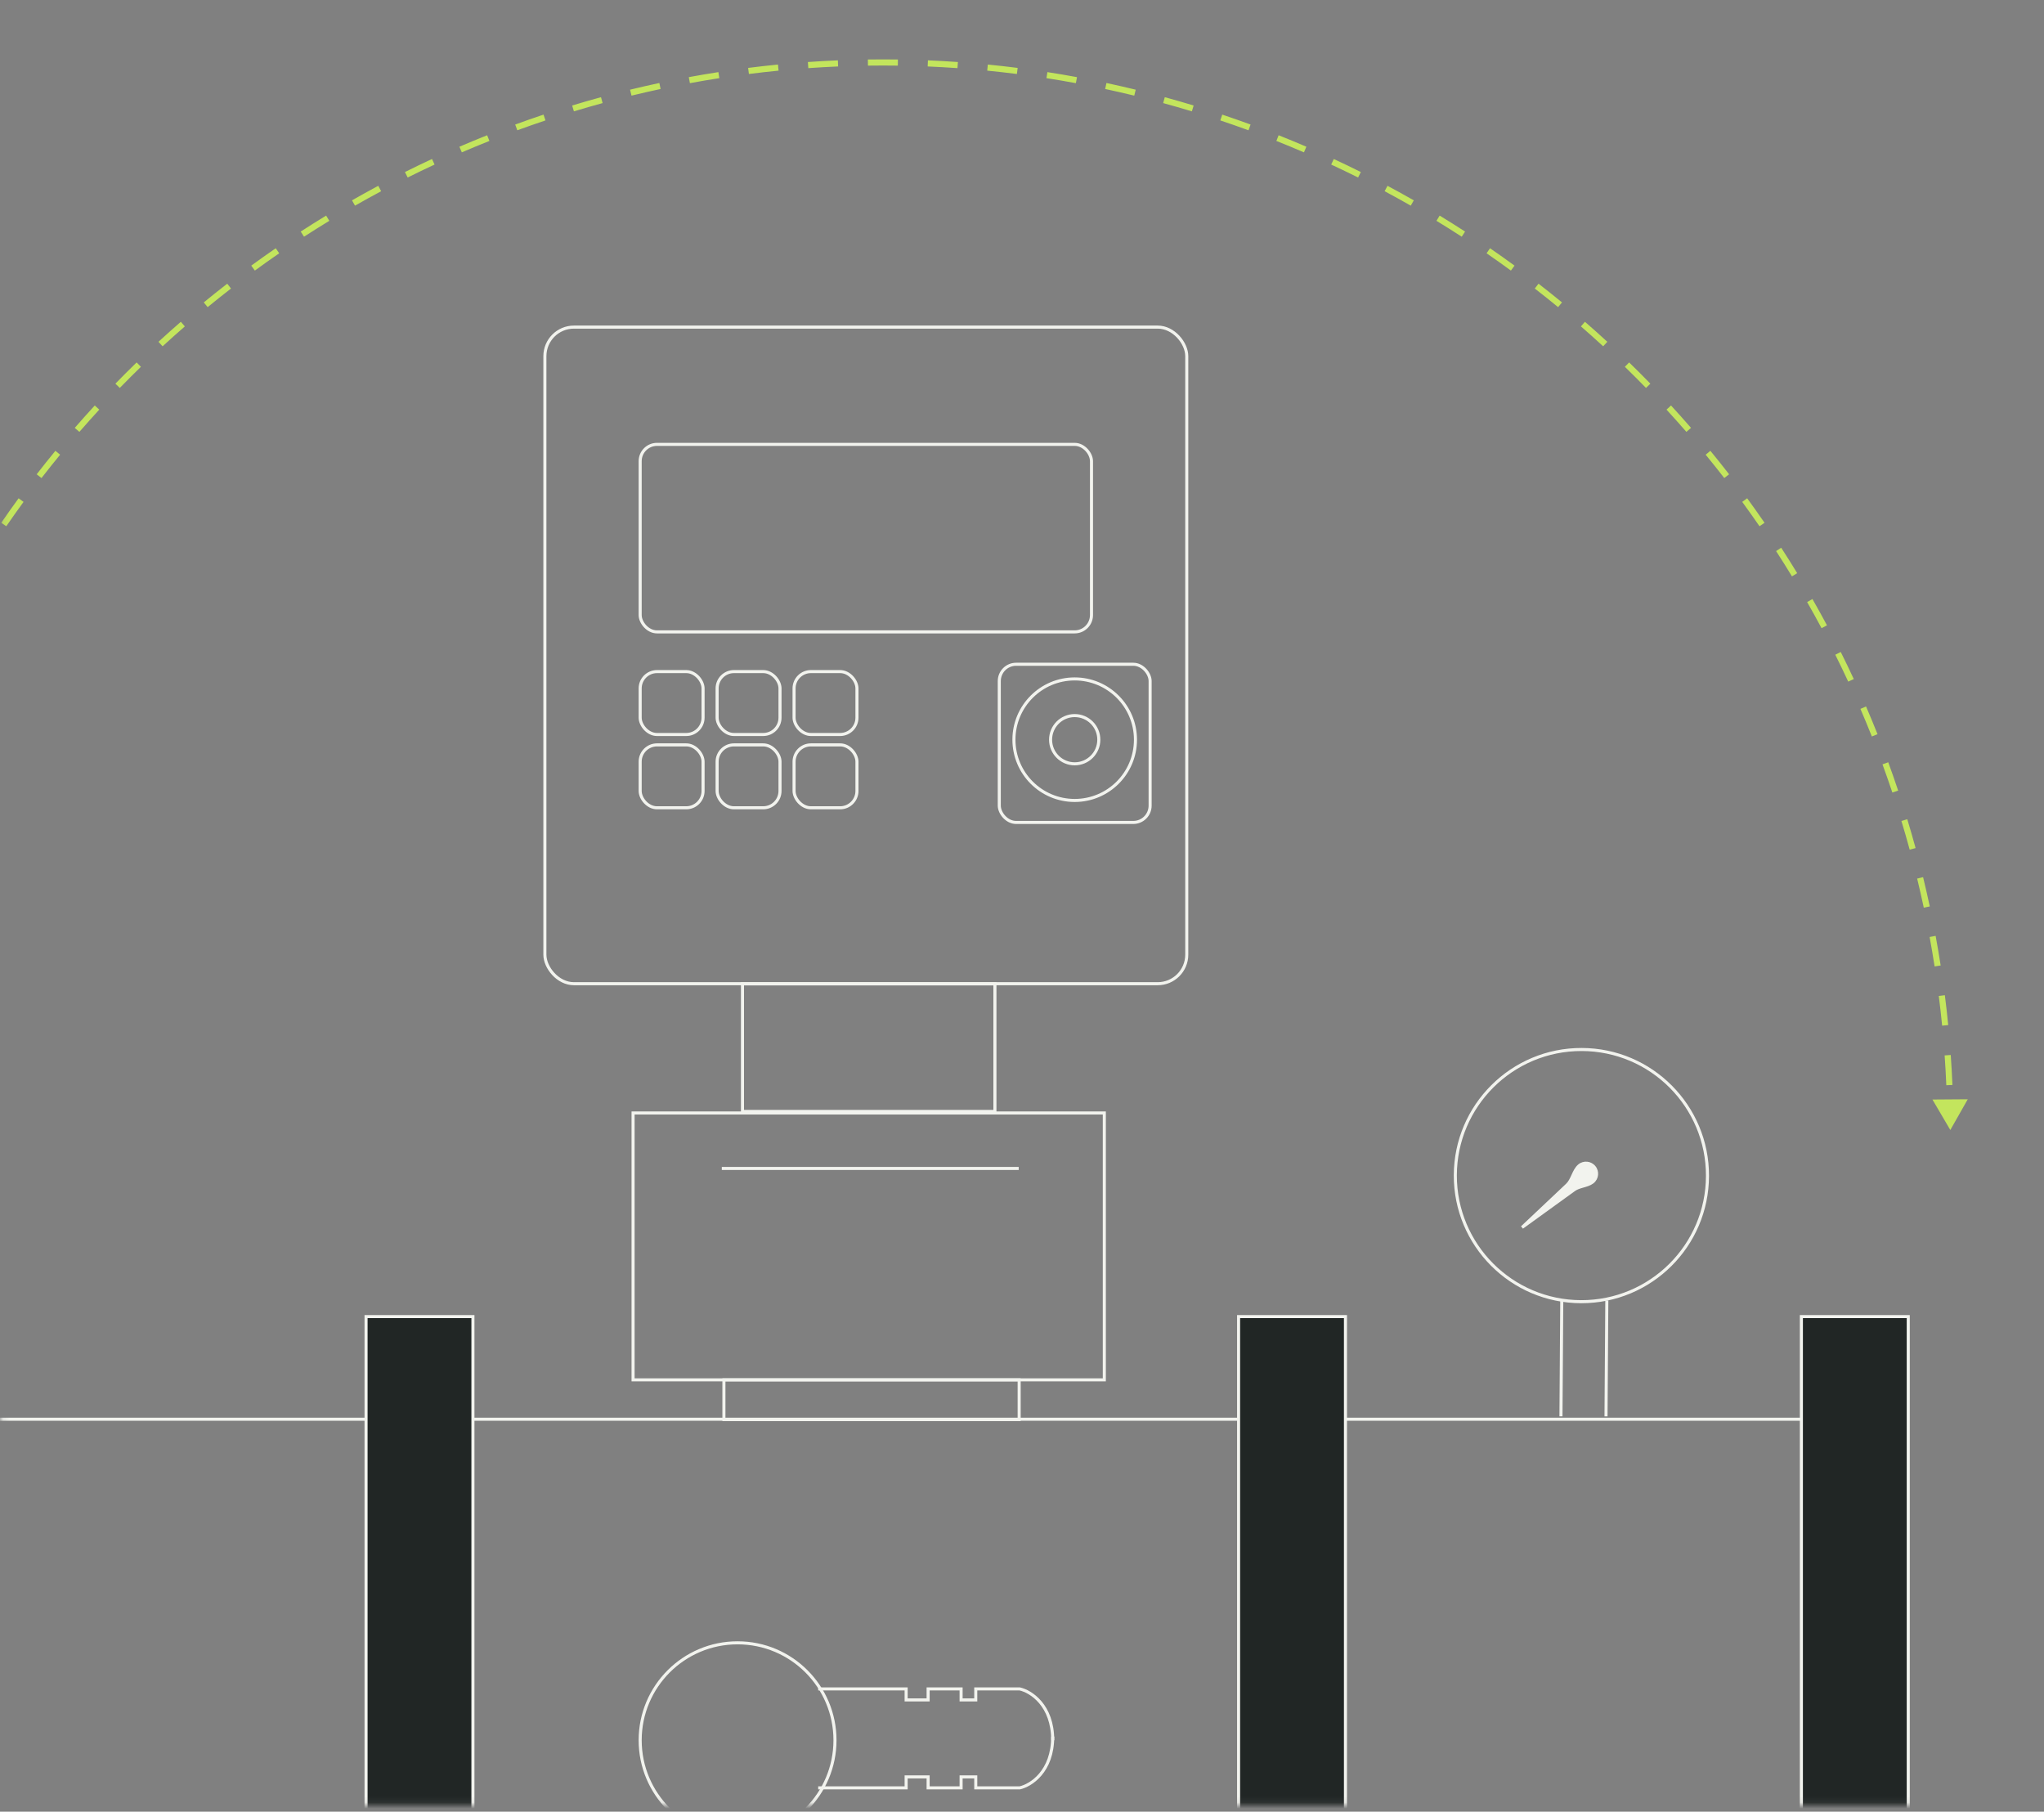 <?xml version="1.0" encoding="UTF-8"?> <svg xmlns="http://www.w3.org/2000/svg" width="334" height="296" viewBox="0 0 334 296" fill="none"><rect x="0" y="0" width="334" height="296" fill="#808080" stroke="none"/> <mask id="mask0_4095_20402" style="mask-type:alpha" maskUnits="userSpaceOnUse" x="0" y="0" width="334" height="296"> <rect x="0.25" y="0.25" width="333.5" height="294.533" rx="9.75" fill="#252525" stroke="#F2F3EE" stroke-width="0.5"></rect> </mask> <g mask="url(#mask0_4095_20402)"> <path d="M318.691 184.627L320.118 182.118L317.232 182.137L318.691 184.627ZM267.604 61.292L267.427 61.469L267.427 61.469L267.604 61.292ZM144.269 10.205L144.269 10.455L144.269 10.205ZM20.934 61.292L20.757 61.115L20.757 61.115L20.934 61.292ZM-29.903 184.627C-29.903 183.812 -29.898 182.997 -29.886 182.183L-30.386 182.176C-30.398 182.993 -30.403 183.81 -30.403 184.627L-29.903 184.627ZM-29.749 177.3C-29.681 175.671 -29.589 174.045 -29.475 172.423L-29.974 172.388C-30.088 174.015 -30.18 175.645 -30.249 177.279L-29.749 177.3ZM-29.065 167.555C-28.905 165.933 -28.723 164.314 -28.518 162.7L-29.014 162.637C-29.22 164.256 -29.402 165.879 -29.563 167.506L-29.065 167.555ZM-27.835 157.863C-27.585 156.252 -27.312 154.647 -27.017 153.046L-27.509 152.956C-27.805 154.561 -28.078 156.171 -28.329 157.786L-27.835 157.863ZM-26.064 148.255C-25.723 146.661 -25.361 145.074 -24.977 143.492L-25.462 143.374C-25.848 144.96 -26.211 146.552 -26.553 148.15L-26.064 148.255ZM-23.756 138.762C-23.327 137.19 -22.876 135.625 -22.404 134.068L-22.882 133.923C-23.356 135.485 -23.808 137.054 -24.238 138.63L-23.756 138.762ZM-20.92 129.413C-20.404 127.868 -19.866 126.331 -19.306 124.802L-19.776 124.63C-20.337 126.164 -20.876 127.705 -21.394 129.254L-20.92 129.413ZM-17.564 120.238C-16.962 118.725 -16.339 117.22 -15.694 115.724L-16.154 115.527C-16.8 117.026 -17.425 118.535 -18.029 120.053L-17.564 120.238ZM-13.699 111.265C-13.013 109.788 -12.307 108.321 -11.58 106.863L-12.027 106.64C-12.756 108.102 -13.465 109.573 -14.153 111.054L-13.699 111.265ZM-9.337 102.523C-8.57 101.087 -7.782 99.662 -6.974 98.247L-7.409 97.999C-8.219 99.418 -9.009 100.847 -9.778 102.287L-9.337 102.523ZM-4.493 94.04C-3.646 92.649 -2.78 91.27 -1.894 89.903L-2.313 89.631C-3.202 91.002 -4.071 92.385 -4.92 93.779L-4.493 94.04ZM0.82 85.841C1.743 84.501 2.686 83.172 3.648 81.857L3.244 81.562C2.279 82.881 1.334 84.213 0.409 85.557L0.82 85.841ZM6.585 77.953C7.582 76.667 8.597 75.394 9.632 74.133L9.245 73.816C8.208 75.08 7.189 76.357 6.19 77.647L6.585 77.953ZM12.783 70.401C13.85 69.174 14.935 67.959 16.038 66.759L15.67 66.421C14.564 67.624 13.476 68.842 12.406 70.073L12.783 70.401ZM19.395 63.209C19.962 62.626 20.534 62.045 21.111 61.469L20.757 61.115C20.179 61.694 19.605 62.275 19.036 62.861L19.395 63.209ZM21.111 61.469C21.687 60.892 22.267 60.32 22.851 59.753L22.502 59.394C21.917 59.964 21.335 60.537 20.757 61.115L21.111 61.469ZM26.401 56.397C27.601 55.293 28.815 54.208 30.043 53.142L29.715 52.764C28.484 53.834 27.266 54.922 26.062 56.029L26.401 56.397ZM33.775 49.99C35.035 48.956 36.309 47.94 37.595 46.944L37.288 46.548C35.999 47.548 34.722 48.566 33.458 49.603L33.775 49.99ZM41.498 44.006C42.814 43.044 44.142 42.102 45.483 41.179L45.199 40.767C43.855 41.693 42.523 42.638 41.203 43.602L41.498 44.006ZM49.545 38.465C50.912 37.579 52.291 36.712 53.681 35.866L53.421 35.439C52.027 36.288 50.644 37.156 49.273 38.045L49.545 38.465ZM57.889 33.384C59.304 32.576 60.729 31.788 62.165 31.021L61.929 30.58C60.489 31.349 59.06 32.139 57.641 32.95L57.889 33.384ZM66.505 28.779C67.963 28.052 69.43 27.345 70.907 26.659L70.696 26.206C69.215 26.893 67.744 27.602 66.282 28.331L66.505 28.779ZM75.366 24.664C76.862 24.02 78.366 23.396 79.879 22.794L79.695 22.33C78.177 22.933 76.668 23.558 75.168 24.204L75.366 24.664ZM84.444 21.052C85.973 20.493 87.51 19.955 89.055 19.438L88.896 18.964C87.347 19.482 85.805 20.021 84.272 20.582L84.444 21.052ZM93.709 17.955C95.267 17.482 96.832 17.031 98.404 16.602L98.272 16.12C96.696 16.55 95.126 17.002 93.564 17.476L93.709 17.955ZM103.134 15.382C104.715 14.997 106.303 14.635 107.897 14.295L107.792 13.806C106.194 14.147 104.602 14.51 103.016 14.896L103.134 15.382ZM112.688 13.341C114.288 13.046 115.894 12.774 117.504 12.523L117.428 12.029C115.813 12.28 114.202 12.554 112.597 12.85L112.688 13.341ZM122.342 11.84C123.956 11.635 125.575 11.453 127.197 11.293L127.148 10.796C125.521 10.956 123.898 11.139 122.279 11.344L122.342 11.84ZM132.065 10.883C133.687 10.769 135.313 10.678 136.942 10.609L136.921 10.11C135.287 10.178 133.657 10.27 132.03 10.384L132.065 10.883ZM141.825 10.472C142.639 10.461 143.454 10.455 144.269 10.455L144.269 9.955C143.451 9.955 142.634 9.961 141.818 9.972L141.825 10.472ZM144.269 10.455C145.084 10.455 145.899 10.461 146.713 10.472L146.72 9.972C145.904 9.961 145.087 9.955 144.269 9.955L144.269 10.455ZM151.596 10.609C153.225 10.678 154.851 10.769 156.474 10.883L156.509 10.384C154.881 10.27 153.251 10.178 151.617 10.11L151.596 10.609ZM161.341 11.293C162.963 11.453 164.582 11.635 166.196 11.84L166.259 11.344C164.64 11.139 163.017 10.956 161.39 10.796L161.341 11.293ZM171.034 12.523C172.644 12.774 174.25 13.046 175.85 13.341L175.941 12.85C174.336 12.554 172.726 12.28 171.11 12.029L171.034 12.523ZM180.641 14.295C182.235 14.635 183.823 14.997 185.404 15.382L185.522 14.896C183.936 14.51 182.344 14.147 180.746 13.806L180.641 14.295ZM190.134 16.602C191.706 17.031 193.271 17.482 194.829 17.955L194.974 17.476C193.412 17.002 191.842 16.55 190.266 16.12L190.134 16.602ZM199.483 19.438C201.028 19.955 202.565 20.493 204.095 21.052L204.266 20.582C202.733 20.021 201.191 19.482 199.642 18.964L199.483 19.438ZM208.659 22.794C210.172 23.396 211.676 24.02 213.172 24.664L213.37 24.204C211.87 23.558 210.361 22.933 208.843 22.33L208.659 22.794ZM217.631 26.659C219.108 27.345 220.575 28.052 222.033 28.779L222.256 28.331C220.794 27.602 219.323 26.893 217.842 26.206L217.631 26.659ZM226.373 31.021C227.809 31.788 229.234 32.576 230.649 33.384L230.897 32.95C229.478 32.139 228.049 31.349 226.609 30.58L226.373 31.021ZM234.857 35.866C236.247 36.712 237.626 37.579 238.993 38.465L239.265 38.045C237.894 37.156 236.511 36.288 235.117 35.439L234.857 35.866ZM243.055 41.179C244.396 42.102 245.724 43.044 247.04 44.006L247.335 43.602C246.015 42.638 244.683 41.693 243.339 40.767L243.055 41.179ZM250.943 46.944C252.229 47.94 253.503 48.956 254.763 49.99L255.08 49.603C253.816 48.566 252.539 47.548 251.25 46.548L250.943 46.944ZM258.495 53.142C259.723 54.208 260.937 55.293 262.137 56.397L262.476 56.029C261.272 54.922 260.054 53.834 258.823 52.764L258.495 53.142ZM265.687 59.753C266.271 60.32 266.851 60.892 267.427 61.469L267.781 61.115C267.203 60.537 266.621 59.964 266.036 59.394L265.687 59.753ZM267.427 61.469C268.004 62.045 268.576 62.626 269.143 63.209L269.502 62.861C268.933 62.275 268.359 61.694 267.781 61.115L267.427 61.469ZM272.5 66.759C273.603 67.959 274.688 69.174 275.755 70.401L276.132 70.073C275.062 68.842 273.974 67.624 272.868 66.421L272.5 66.759ZM278.907 74.133C279.941 75.394 280.956 76.667 281.953 77.953L282.348 77.647C281.349 76.357 280.33 75.08 279.293 73.816L278.907 74.133ZM284.891 81.857C285.852 83.172 286.795 84.501 287.718 85.841L288.129 85.557C287.204 84.213 286.259 82.881 285.294 81.562L284.891 81.857ZM290.432 89.903C291.318 91.27 292.184 92.649 293.031 94.04L293.458 93.779C292.609 92.385 291.74 91.002 290.851 89.631L290.432 89.903ZM295.513 98.247C296.32 99.662 297.108 101.087 297.875 102.523L298.316 102.287C297.547 100.847 296.757 99.418 295.947 97.999L295.513 98.247ZM300.118 106.863C300.845 108.321 301.551 109.788 302.237 111.265L302.691 111.054C302.003 109.573 301.294 108.102 300.565 106.64L300.118 106.863ZM304.233 115.724C304.877 117.22 305.5 118.725 306.102 120.238L306.567 120.053C305.963 118.535 305.338 117.026 304.692 115.527L304.233 115.724ZM307.844 124.802C308.404 126.331 308.942 127.868 309.458 129.413L309.932 129.255C309.414 127.705 308.875 126.164 308.314 124.63L307.844 124.802ZM310.942 134.068C311.414 135.625 311.865 137.19 312.294 138.762L312.777 138.63C312.346 137.054 311.894 135.485 311.42 133.923L310.942 134.068ZM313.515 143.492C313.899 145.074 314.261 146.661 314.602 148.255L315.091 148.15C314.749 146.552 314.386 144.96 314 143.374L313.515 143.492ZM315.555 153.046C315.85 154.647 316.123 156.252 316.373 157.863L316.867 157.786C316.616 156.171 316.343 154.561 316.047 152.956L315.555 153.046ZM317.056 162.7C317.261 164.314 317.443 165.933 317.603 167.555L318.101 167.506C317.94 165.879 317.758 164.256 317.552 162.637L317.056 162.7ZM318.013 172.423C318.127 174.045 318.219 175.671 318.287 177.3L318.787 177.279C318.718 175.645 318.626 174.015 318.512 172.388L318.013 172.423ZM318.424 182.183C318.425 182.249 318.426 182.315 318.427 182.381L318.927 182.374C318.926 182.308 318.925 182.242 318.924 182.176L318.424 182.183ZM318.691 184.627L321.543 179.607L315.77 179.648L318.691 184.627ZM267.604 61.292L267.251 61.646L267.251 61.646L267.604 61.292ZM144.269 10.205L144.269 10.705L144.269 10.205ZM20.934 61.292L20.58 60.939L20.58 60.939L20.934 61.292ZM-29.653 184.627C-29.653 183.813 -29.648 183 -29.636 182.187L-30.636 182.173C-30.648 182.99 -30.653 183.808 -30.653 184.627L-29.653 184.627ZM-29.499 177.311C-29.431 175.684 -29.34 174.06 -29.226 172.44L-30.224 172.37C-30.338 174 -30.43 175.633 -30.498 177.269L-29.499 177.311ZM-28.816 167.58C-28.657 165.96 -28.475 164.344 -28.27 162.732L-29.262 162.606C-29.468 164.227 -29.651 165.852 -29.811 167.482L-28.816 167.58ZM-27.588 157.901C-27.338 156.293 -27.066 154.69 -26.771 153.092L-27.754 152.91C-28.051 154.518 -28.325 156.13 -28.576 157.747L-27.588 157.901ZM-25.819 148.307C-25.479 146.716 -25.117 145.13 -24.734 143.551L-25.705 143.315C-26.091 144.903 -26.455 146.498 -26.797 148.098L-25.819 148.307ZM-23.515 138.828C-23.087 137.258 -22.636 135.696 -22.164 134.14L-23.121 133.85C-23.596 135.414 -24.049 136.986 -24.48 138.564L-23.515 138.828ZM-20.683 129.492C-20.167 127.95 -19.63 126.415 -19.072 124.888L-20.011 124.544C-20.572 126.08 -21.113 127.624 -21.631 129.175L-20.683 129.492ZM-17.332 120.33C-16.731 118.819 -16.108 117.317 -15.465 115.823L-16.383 115.428C-17.03 116.93 -17.656 118.441 -18.261 119.96L-17.332 120.33ZM-13.473 111.37C-12.788 109.896 -12.082 108.43 -11.356 106.975L-12.251 106.529C-12.981 107.992 -13.691 109.466 -14.379 110.949L-13.473 111.37ZM-9.117 102.641C-8.351 101.207 -7.564 99.784 -6.757 98.371L-7.626 97.875C-8.437 99.296 -9.228 100.728 -9.999 102.169L-9.117 102.641ZM-4.279 94.169C-3.434 92.781 -2.569 91.404 -1.684 90.039L-2.523 89.495C-3.413 90.868 -4.283 92.253 -5.133 93.65L-4.279 94.169ZM1.026 85.983C1.948 84.644 2.889 83.318 3.849 82.004L3.042 81.414C2.076 82.736 1.13 84.07 0.203 85.416L1.026 85.983ZM6.783 78.106C7.778 76.822 8.792 75.55 9.825 74.292L9.052 73.658C8.013 74.923 6.993 76.202 5.992 77.494L6.783 78.106ZM12.972 70.565C14.037 69.339 15.121 68.127 16.223 66.928L15.486 66.251C14.378 67.457 13.288 68.676 12.217 69.909L12.972 70.565ZM19.574 63.383C20.141 62.801 20.712 62.221 21.288 61.646L20.58 60.939C20.001 61.518 19.427 62.1 18.857 62.686L19.574 63.383ZM21.288 61.646C21.863 61.07 22.442 60.499 23.025 59.932L22.328 59.215C21.742 59.785 21.159 60.36 20.58 60.939L21.288 61.646ZM26.57 56.581C27.768 55.479 28.981 54.395 30.207 53.33L29.551 52.575C28.318 53.647 27.099 54.736 25.893 55.845L26.57 56.581ZM33.934 50.183C35.192 49.15 36.464 48.136 37.748 47.141L37.135 46.351C35.844 47.352 34.565 48.371 33.299 49.41L33.934 50.183ZM41.646 44.208C42.96 43.247 44.286 42.306 45.624 41.385L45.057 40.561C43.711 41.488 42.377 42.434 41.056 43.4L41.646 44.208ZM49.681 38.675C51.046 37.79 52.423 36.925 53.811 36.079L53.291 35.225C51.895 36.075 50.51 36.945 49.137 37.835L49.681 38.675ZM58.013 33.601C59.426 32.794 60.849 32.008 62.282 31.241L61.811 30.359C60.369 31.13 58.938 31.921 57.517 32.733L58.013 33.601ZM66.617 29.002C68.072 28.276 69.537 27.571 71.012 26.886L70.591 25.979C69.108 26.668 67.634 27.377 66.17 28.108L66.617 29.002ZM75.465 24.893C76.959 24.25 78.461 23.628 79.972 23.026L79.602 22.097C78.083 22.702 76.572 23.328 75.069 23.975L75.465 24.893ZM84.529 21.287C86.056 20.728 87.591 20.191 89.134 19.675L88.817 18.727C87.266 19.246 85.722 19.786 84.186 20.348L84.529 21.287ZM93.782 18.194C95.338 17.722 96.9 17.272 98.469 16.843L98.206 15.879C96.628 16.309 95.056 16.762 93.492 17.237L93.782 18.194ZM103.193 15.625C104.772 15.241 106.358 14.879 107.949 14.539L107.74 13.561C106.14 13.903 104.545 14.267 102.957 14.653L103.193 15.625ZM112.733 13.587C114.331 13.293 115.935 13.02 117.543 12.77L117.389 11.782C115.772 12.034 114.159 12.307 112.552 12.604L112.733 13.587ZM122.374 12.088C123.985 11.884 125.601 11.702 127.221 11.542L127.123 10.547C125.494 10.707 123.869 10.89 122.248 11.096L122.374 12.088ZM132.082 11.132C133.702 11.018 135.326 10.927 136.952 10.859L136.91 9.86C135.274 9.929 133.641 10.02 132.012 10.135L132.082 11.132ZM141.829 10.722C142.641 10.711 143.455 10.705 144.269 10.705L144.269 9.705C143.45 9.705 142.632 9.711 141.815 9.722L141.829 10.722ZM144.269 10.705C145.083 10.705 145.897 10.711 146.71 10.722L146.724 9.722C145.906 9.711 145.088 9.705 144.269 9.705L144.269 10.705ZM151.586 10.859C153.212 10.927 154.836 11.018 156.456 11.132L156.526 10.135C154.897 10.02 153.264 9.929 151.628 9.86L151.586 10.859ZM161.317 11.542C162.937 11.702 164.553 11.884 166.165 12.088L166.29 11.096C164.669 10.89 163.044 10.707 161.415 10.547L161.317 11.542ZM170.995 12.77C172.603 13.02 174.207 13.293 175.805 13.587L175.986 12.604C174.379 12.307 172.766 12.034 171.149 11.782L170.995 12.77ZM180.589 14.539C182.18 14.879 183.766 15.241 185.345 15.625L185.581 14.653C183.993 14.267 182.398 13.903 180.798 13.561L180.589 14.539ZM190.069 16.843C191.638 17.272 193.201 17.722 194.756 18.194L195.046 17.237C193.482 16.762 191.91 16.309 190.332 15.879L190.069 16.843ZM199.404 19.675C200.947 20.191 202.482 20.728 204.009 21.287L204.352 20.348C202.816 19.786 201.273 19.246 199.721 18.727L199.404 19.675ZM208.566 23.026C210.077 23.628 211.58 24.25 213.073 24.893L213.469 23.975C211.967 23.328 210.456 22.702 208.936 22.097L208.566 23.026ZM217.526 26.886C219.001 27.571 220.466 28.276 221.921 29.002L222.368 28.108C220.904 27.377 219.43 26.668 217.947 25.979L217.526 26.886ZM226.256 31.241C227.689 32.008 229.112 32.794 230.525 33.601L231.021 32.733C229.6 31.921 228.169 31.13 226.727 30.359L226.256 31.241ZM234.727 36.079C236.115 36.925 237.492 37.79 238.857 38.675L239.401 37.835C238.028 36.945 236.643 36.075 235.247 35.225L234.727 36.079ZM242.914 41.385C244.252 42.306 245.578 43.247 246.892 44.208L247.482 43.4C246.161 42.434 244.827 41.488 243.481 40.561L242.914 41.385ZM250.79 47.141C252.074 48.136 253.346 49.15 254.604 50.183L255.239 49.41C253.973 48.371 252.694 47.352 251.403 46.351L250.79 47.141ZM258.331 53.33C259.557 54.395 260.77 55.479 261.968 56.581L262.645 55.845C261.439 54.736 260.22 53.647 258.987 52.575L258.331 53.33ZM265.513 59.932C266.096 60.499 266.675 61.07 267.251 61.646L267.958 60.939C267.379 60.36 266.796 59.785 266.21 59.215L265.513 59.932ZM267.251 61.646C267.826 62.221 268.397 62.801 268.964 63.383L269.681 62.686C269.111 62.1 268.537 61.518 267.958 60.939L267.251 61.646ZM272.316 66.928C273.417 68.127 274.501 69.339 275.566 70.565L276.321 69.909C275.25 68.676 274.16 67.457 273.052 66.251L272.316 66.928ZM278.713 74.292C279.746 75.55 280.76 76.822 281.755 78.106L282.546 77.494C281.545 76.202 280.525 74.923 279.486 73.658L278.713 74.292ZM284.689 82.004C285.649 83.318 286.59 84.644 287.512 85.983L288.335 85.416C287.408 84.07 286.462 82.736 285.496 81.414L284.689 82.004ZM290.222 90.039C291.107 91.404 291.972 92.781 292.817 94.17L293.671 93.65C292.821 92.253 291.951 90.868 291.061 89.495L290.222 90.039ZM295.295 98.371C296.102 99.784 296.889 101.207 297.655 102.641L298.537 102.169C297.766 100.728 296.975 99.296 296.164 97.875L295.295 98.371ZM299.894 106.975C300.62 108.43 301.326 109.896 302.011 111.37L302.918 110.949C302.229 109.466 301.519 107.992 300.789 106.529L299.894 106.975ZM304.003 115.823C304.646 117.317 305.269 118.819 305.87 120.33L306.799 119.96C306.194 118.441 305.568 116.93 304.921 115.428L304.003 115.823ZM307.61 124.888C308.168 126.415 308.705 127.95 309.221 129.492L310.169 129.175C309.651 127.624 309.11 126.08 308.549 124.544L307.61 124.888ZM310.702 134.14C311.174 135.696 311.625 137.258 312.053 138.828L313.018 138.564C312.587 136.986 312.134 135.414 311.659 133.85L310.702 134.14ZM313.272 143.551C313.656 145.13 314.017 146.716 314.357 148.307L315.335 148.098C314.993 146.498 314.629 144.903 314.243 143.315L313.272 143.551ZM315.309 153.092C315.604 154.69 315.876 156.293 316.126 157.901L317.114 157.747C316.863 156.13 316.589 154.518 316.292 152.91L315.309 153.092ZM316.808 162.732C317.013 164.344 317.195 165.96 317.354 167.58L318.349 167.482C318.189 165.852 318.006 164.227 317.8 162.606L316.808 162.732ZM317.764 172.44C317.878 174.06 317.969 175.684 318.037 177.311L319.037 177.269C318.968 175.633 318.876 174 318.762 172.37L317.764 172.44Z" fill="#C3E55D"></path> <rect x="-8.564" y="231.882" width="307.275" height="100.096" stroke="#F2F3EE" stroke-width="0.5"></rect> <rect x="59.816" y="215.115" width="17.463" height="133.628" fill="#212625" stroke="#F2F3EE" stroke-width="0.5"></rect> <rect x="202.392" y="215.115" width="17.463" height="133.628" fill="#212625" stroke="#F2F3EE" stroke-width="0.5"></rect> <rect x="294.355" y="215.115" width="17.463" height="133.628" fill="#212625" stroke="#F2F3EE" stroke-width="0.5"></rect> <circle cx="120.523" cy="284.332" r="15.917" stroke="#F2F3EE" stroke-width="0.5"></circle> <path d="M133.697 275.947H148.067V277.744H151.66V275.947H157.049V277.744H159.444V275.947H166.63C168.426 276.346 172.019 278.582 172.019 284.33" stroke="#F2F3EE" stroke-width="0.5"></path> <path d="M133.697 292.115H148.067V290.318H151.66V292.115H157.049V290.318H159.444V292.115H166.63C168.426 291.716 172.019 289.48 172.019 283.732" stroke="#F2F3EE" stroke-width="0.5"></path> <rect x="121.325" y="160.756" width="41.25" height="20.839" stroke="#F2F3EE" stroke-width="0.5"></rect> <rect x="89.037" y="53.444" width="104.886" height="107.281" rx="4.75" stroke="#F2F3EE" stroke-width="0.5"></rect> <rect x="104.606" y="72.605" width="73.749" height="30.637" rx="2.75" stroke="#F2F3EE" stroke-width="0.5"></rect> <rect x="163.287" y="108.532" width="24.649" height="25.846" rx="2.75" stroke="#F2F3EE" stroke-width="0.5"></rect> <rect x="104.606" y="109.73" width="10.278" height="10.278" rx="2.75" stroke="#F2F3EE" stroke-width="0.5"></rect> <rect x="117.18" y="109.73" width="10.278" height="10.278" rx="2.75" stroke="#F2F3EE" stroke-width="0.5"></rect> <rect x="129.754" y="109.73" width="10.278" height="10.278" rx="2.75" stroke="#F2F3EE" stroke-width="0.5"></rect> <rect x="129.754" y="121.705" width="10.278" height="10.278" rx="2.75" stroke="#F2F3EE" stroke-width="0.5"></rect> <rect x="117.18" y="121.705" width="10.278" height="10.278" rx="2.75" stroke="#F2F3EE" stroke-width="0.5"></rect> <path d="M118.291 225.451V231.945H166.536V225.451H118.291Z" stroke="#F2F3EE" stroke-width="0.5"></path> <path d="M103.447 225.451H117.773H166.723H180.452V181.845H103.447V225.451Z" stroke="#F2F3EE" stroke-width="0.5"></path> <rect x="104.606" y="121.705" width="10.278" height="10.278" rx="2.75" stroke="#F2F3EE" stroke-width="0.5"></rect> <circle cx="175.611" cy="120.856" r="9.929" stroke="#F2F3EE" stroke-width="0.5"></circle> <circle cx="175.611" cy="120.857" r="3.941" stroke="#F2F3EE" stroke-width="0.5"></circle> <path d="M117.947 190.909H166.461" stroke="#F2F3EE" stroke-width="0.5"></path> <circle cx="258.409" cy="192.077" r="20.602" transform="rotate(0.136 258.409 192.077)" stroke="#F2F3EE" stroke-width="0.5"></circle> <line y1="-0.25" x2="18.948" y2="-0.25" transform="matrix(-0.007 1 -1 -0.001 254.952 212.462)" stroke="#F2F3EE" stroke-width="0.5"></line> <line y1="-0.25" x2="18.948" y2="-0.25" transform="matrix(-0.007 1 -1 -0.001 262.313 212.477)" stroke="#F2F3EE" stroke-width="0.5"></line> <path fill-rule="evenodd" clip-rule="evenodd" d="M260.188 193.169C259.337 193.796 258.072 193.776 257.216 194.395L248.713 200.545L256.078 193.595C256.951 192.771 257.119 191.266 258.024 190.475C258.039 190.462 258.055 190.449 258.07 190.436C258.81 189.833 259.9 189.943 260.503 190.683C261.107 191.424 260.996 192.513 260.256 193.116C260.233 193.135 260.211 193.152 260.188 193.169Z" fill="#F2F3EE"></path> <path d="M248.713 200.545L248.541 200.363L248.859 200.747L248.713 200.545ZM248.859 200.747L257.362 194.598L257.069 194.192L248.566 200.342L248.859 200.747ZM255.906 193.413L248.541 200.363L248.884 200.727L256.249 193.777L255.906 193.413ZM258.189 190.663C258.202 190.652 258.215 190.641 258.228 190.63L257.912 190.242C257.894 190.257 257.877 190.272 257.86 190.287L258.189 190.663ZM258.228 190.63C258.861 190.114 259.793 190.208 260.309 190.841L260.697 190.526C260.006 189.678 258.759 189.552 257.912 190.242L258.228 190.63ZM260.309 190.841C260.826 191.475 260.731 192.406 260.098 192.923L260.414 193.31C261.261 192.619 261.388 191.373 260.697 190.526L260.309 190.841ZM260.098 192.923C260.079 192.938 260.059 192.953 260.04 192.968L260.336 193.37C260.362 193.351 260.388 193.331 260.414 193.31L260.098 192.923ZM256.249 193.777C256.729 193.325 257.008 192.692 257.267 192.126C257.535 191.539 257.784 191.017 258.189 190.663L257.86 190.287C257.36 190.723 257.072 191.349 256.812 191.918C256.542 192.509 256.3 193.041 255.906 193.413L256.249 193.777ZM257.362 194.598C257.748 194.318 258.233 194.179 258.772 194.025C259.293 193.877 259.868 193.715 260.336 193.37L260.04 192.968C259.657 193.25 259.174 193.391 258.636 193.544C258.115 193.692 257.54 193.852 257.069 194.192L257.362 194.598Z" fill="#F2F3EE"></path> </g> </svg> 